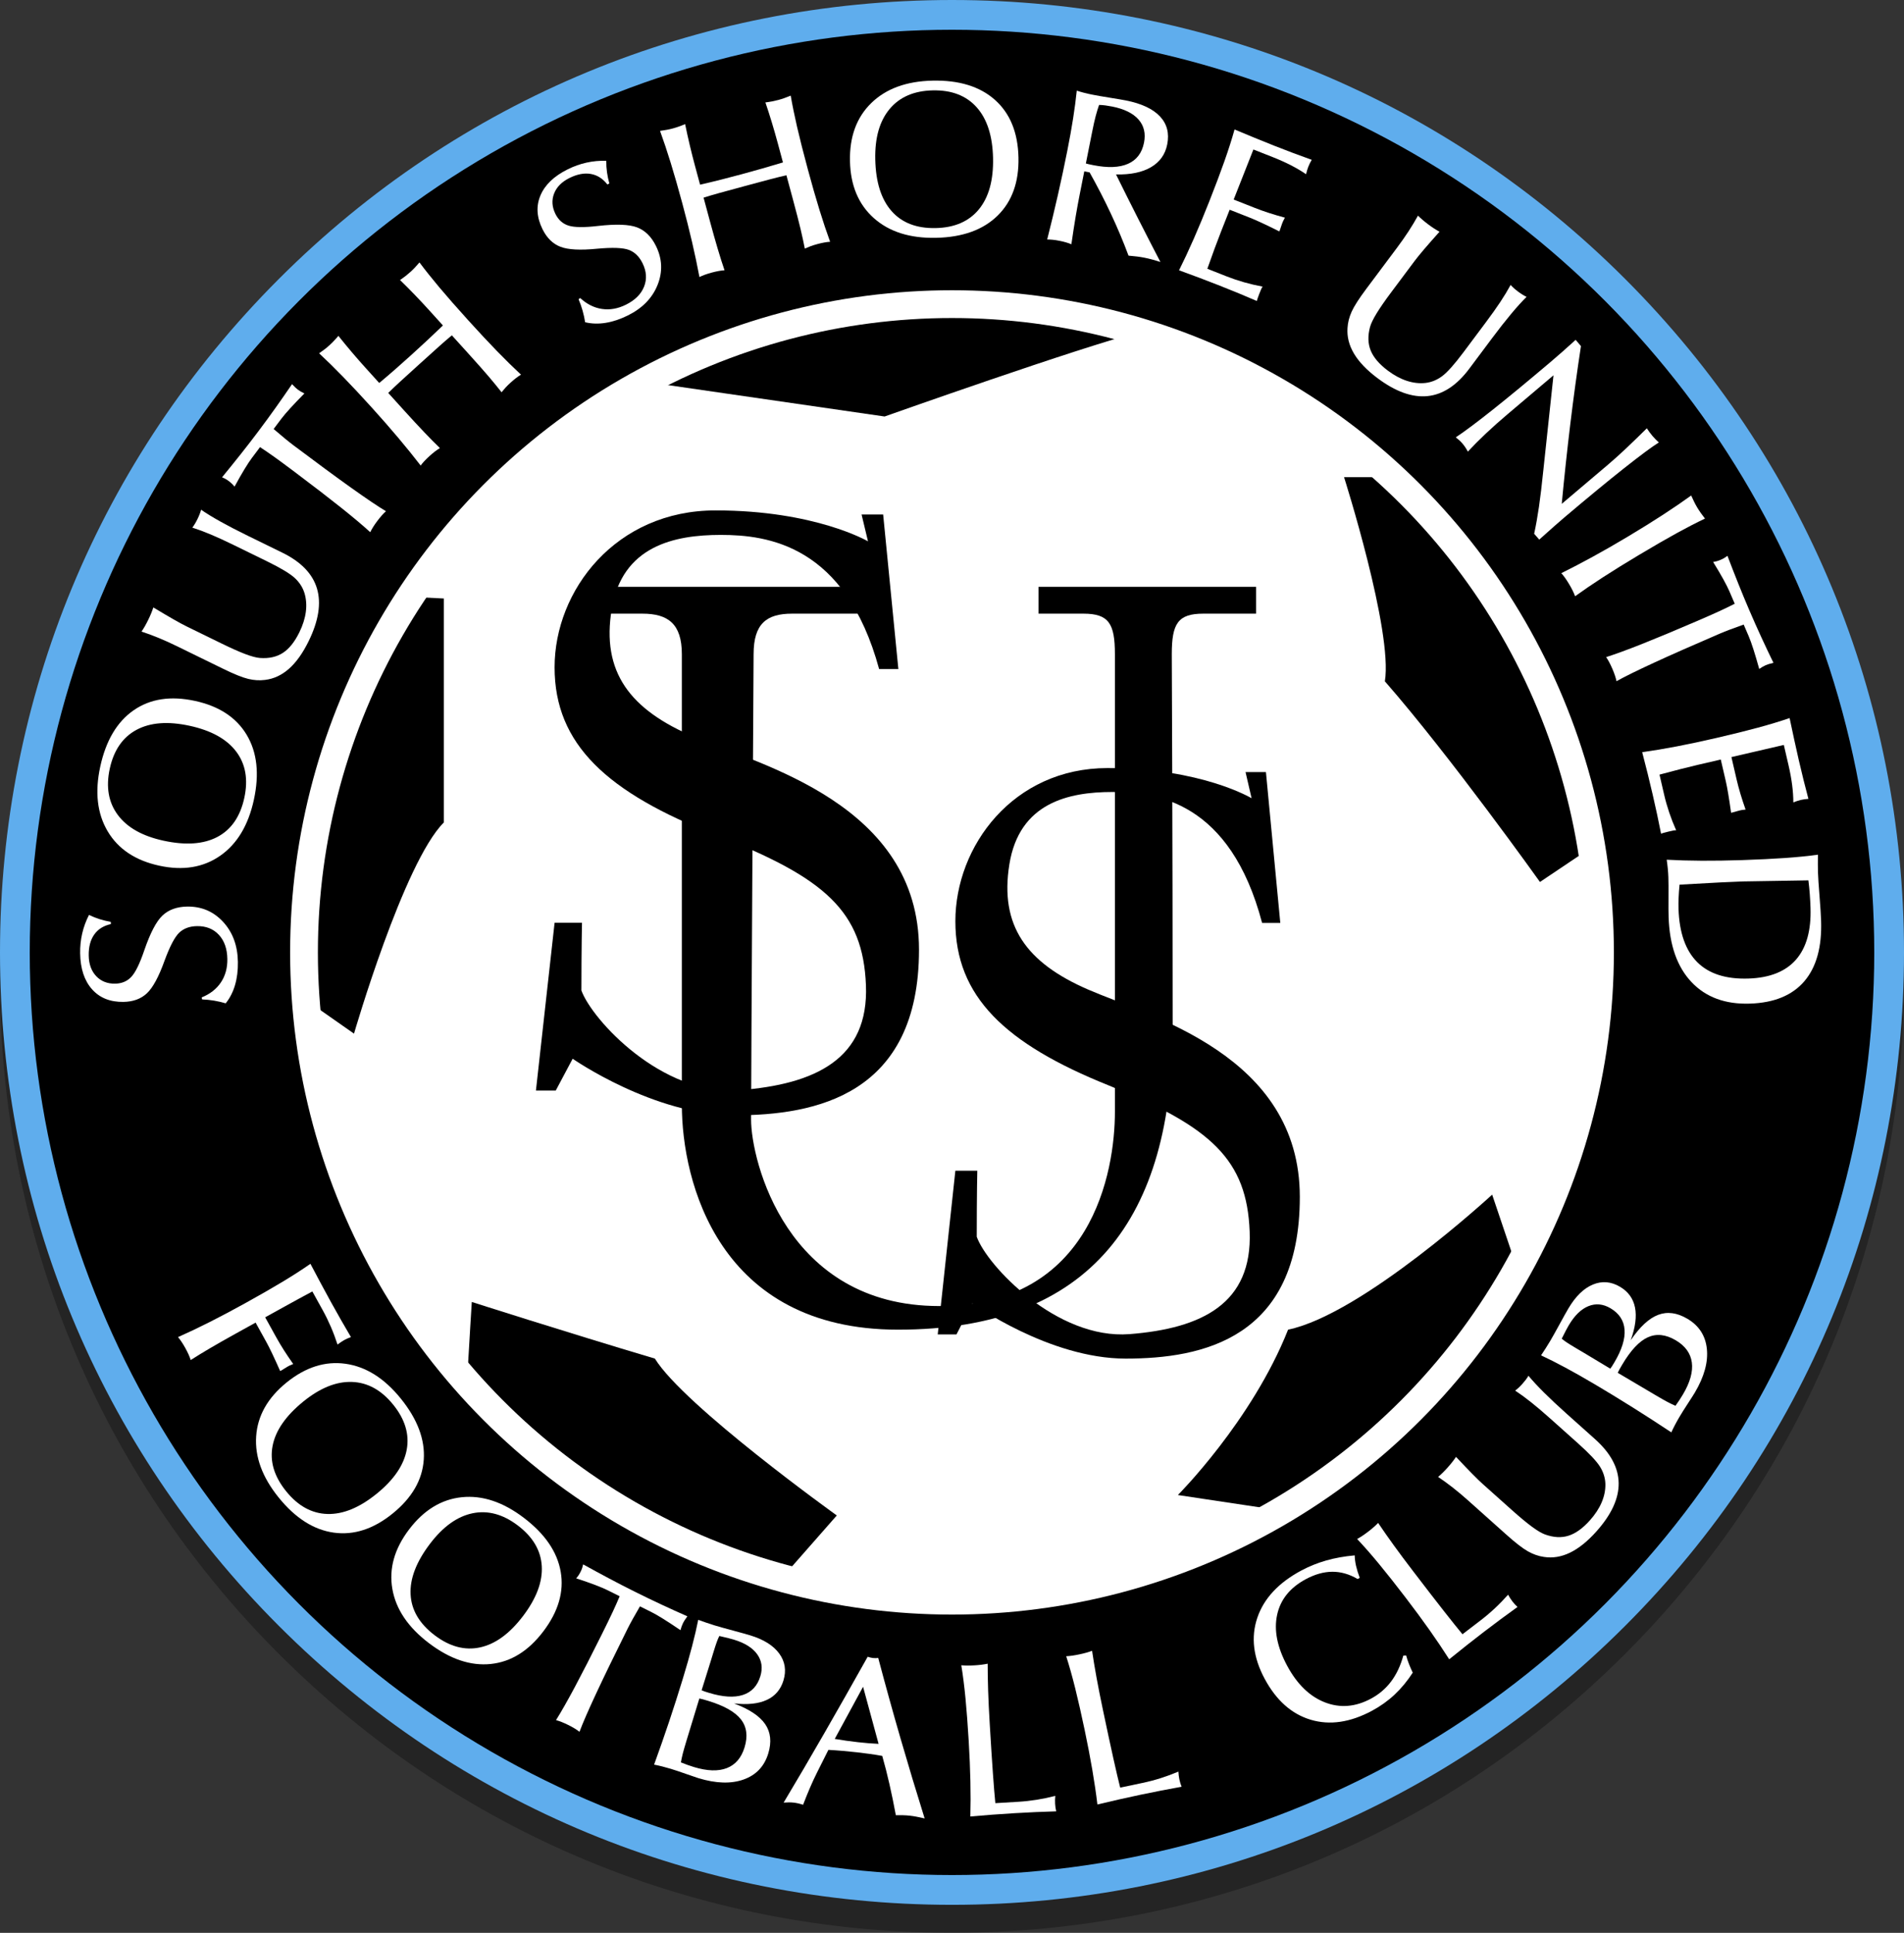 <?xml version="1.0" encoding="utf-8"?>
<!-- Generator: Adobe Illustrator 16.0.0, SVG Export Plug-In . SVG Version: 6.00 Build 0)  -->
<!DOCTYPE svg PUBLIC "-//W3C//DTD SVG 1.1//EN" "http://www.w3.org/Graphics/SVG/1.1/DTD/svg11.dtd">
<svg version="1.1" xmlns="http://www.w3.org/2000/svg" xmlns:xlink="http://www.w3.org/1999/xlink" x="0px" y="0px"
	 width="544.251px" height="552.256px" viewBox="0 0 544.251 552.256" enable-background="new 0 0 544.251 552.256"
	 xml:space="preserve">
<rect x="0" y="0" width="544.251" height="552.256" fill="#333333" stroke="none"/>
<g>
	<path opacity="0.3" d="M272.126,552.256c-72.688,0-141.024-28.307-192.422-79.705C28.306,421.153,0,352.815,0,280.126
		c0-72.688,28.306-141.024,79.704-192.422C131.102,36.306,199.438,8,272.126,8c72.687,0,141.024,28.306,192.421,79.704
		c51.398,51.397,79.704,119.734,79.704,192.422c0,72.689-28.306,141.027-79.703,192.425
		C413.15,523.95,344.813,552.256,272.126,552.256z"/>
	<path fill="#5FADED" d="M272.126,544.256c-72.688,0-141.024-28.307-192.422-79.705C28.306,413.153,0,344.815,0,272.126
		c0-72.688,28.306-141.024,79.704-192.422C131.102,28.306,199.438,0,272.126,0c72.687,0,141.024,28.306,192.421,79.704
		c51.398,51.397,79.704,119.734,79.704,192.422c0,72.689-28.306,141.027-79.703,192.425
		C413.15,515.95,344.813,544.256,272.126,544.256z"/>
</g>
<g id="_x3C_Layer_x3E__copy">
	<circle cx="272.126" cy="272.126" r="263.622"/>
	<path fill="#FFFFFF" d="M73.064,377.903l-5.874,3.25c-2.689,1.488-5.088,2.852-7.196,4.09s-3.935,2.357-5.479,3.355
		c-0.155-0.492-0.358-1.018-0.608-1.578c-0.251-0.559-0.56-1.17-0.927-1.834c-0.367-0.664-0.719-1.246-1.055-1.746
		c-0.336-0.502-0.682-0.967-1.037-1.396c2.84-1.258,5.858-2.693,9.056-4.307c3.197-1.611,6.61-3.422,10.238-5.43
		c4.061-2.246,7.585-4.268,10.574-6.066c2.988-1.799,5.647-3.51,7.978-5.137c1.014,1.92,2.011,3.795,2.989,5.625
		c0.978,1.832,1.951,3.623,2.92,5.375c0.979,1.77,1.942,3.482,2.888,5.141c0.946,1.656,1.875,3.254,2.788,4.797
		c-0.354,0.123-0.69,0.256-1.01,0.396s-0.641,0.301-0.963,0.479c-0.287,0.16-0.591,0.352-0.911,0.576
		c-0.32,0.227-0.641,0.451-0.96,0.676c-0.561-1.736-1.195-3.428-1.904-5.07c-0.709-1.643-1.486-3.229-2.333-4.76L89.283,369
		c-1.382,0.74-2.703,1.453-3.961,2.137c-1.26,0.686-2.53,1.383-3.811,2.092l-5.712,3.16l3.168,5.725
		c0.663,1.199,1.395,2.426,2.195,3.682c0.801,1.254,1.685,2.566,2.653,3.932c-0.409,0.154-0.739,0.295-0.987,0.42
		c-0.249,0.127-0.491,0.254-0.725,0.385c-0.361,0.199-0.932,0.551-1.713,1.057c-0.126,0.068-0.226,0.125-0.298,0.164
		c-0.858-1.934-1.614-3.588-2.267-4.959c-0.653-1.373-1.215-2.484-1.684-3.332L73.064,377.903z"/>
	<path fill="#FFFFFF" d="M79.681,427.909c-4.71-5.813-6.862-11.656-6.458-17.529c0.404-5.875,3.299-10.992,8.684-15.355
		c5.417-4.389,11.037-6.176,16.86-5.359c5.823,0.814,11.083,4.121,15.779,9.918c4.789,5.91,6.983,11.748,6.582,17.51
		c-0.401,5.764-3.366,10.885-8.895,15.363c-5.465,4.428-11.066,6.246-16.803,5.457C89.693,437.122,84.443,433.788,79.681,427.909z
		 M112.382,401.334c-3.37-4.16-7.29-6.32-11.76-6.48c-4.471-0.162-9.103,1.699-13.894,5.58c-5.033,4.078-7.97,8.314-8.813,12.713
		s0.454,8.719,3.89,12.961c3.396,4.191,7.328,6.35,11.794,6.473c4.467,0.125,9.152-1.801,14.057-5.773
		c4.919-3.986,7.787-8.18,8.601-12.582C117.07,409.823,115.778,405.526,112.382,401.334z"/>
	<path fill="#FFFFFF" d="M122.599,469.479c-5.958-4.523-9.441-9.686-10.448-15.486c-1.007-5.803,0.585-11.463,4.775-16.982
		c4.215-5.553,9.248-8.627,15.098-9.223c5.85-0.596,11.746,1.361,17.688,5.873c6.059,4.6,9.581,9.746,10.564,15.439
		c0.983,5.691-0.676,11.371-4.979,17.039c-4.253,5.604-9.259,8.703-15.019,9.303C134.518,476.042,128.625,474.053,122.599,469.479z
		 M148.028,435.877c-4.264-3.236-8.585-4.4-12.966-3.492c-4.38,0.908-8.435,3.82-12.164,8.73c-3.916,5.16-5.76,9.975-5.53,14.447
		c0.229,4.473,2.518,8.359,6.865,11.66c4.297,3.262,8.629,4.42,12.998,3.477c4.368-0.943,8.459-3.93,12.276-8.957
		c3.829-5.043,5.614-9.799,5.355-14.268C154.603,443.006,152.324,439.139,148.028,435.877z"/>
	<path fill="#FFFFFF" d="M177.127,456.088l-3.538-1.762c-0.811-0.404-1.958-0.889-3.442-1.455s-3.299-1.199-5.446-1.898
		c0.269-0.305,0.502-0.607,0.702-0.912c0.198-0.305,0.39-0.641,0.573-1.012c0.184-0.369,0.333-0.727,0.447-1.072
		c0.113-0.348,0.201-0.678,0.264-0.992c2.566,1.416,5.075,2.773,7.523,4.074c2.448,1.299,4.852,2.537,7.21,3.711
		c2.716,1.352,5.298,2.598,7.745,3.734c2.447,1.139,4.886,2.244,7.318,3.316c-0.379,0.525-0.65,0.914-0.811,1.168
		c-0.162,0.254-0.307,0.51-0.436,0.768c-0.138,0.277-0.267,0.582-0.385,0.916c-0.119,0.332-0.232,0.701-0.34,1.109
		c-1.899-1.293-3.542-2.369-4.925-3.23c-1.384-0.861-2.519-1.514-3.405-1.955l-3.254-1.619c-0.821,1.41-1.512,2.621-2.074,3.633
		c-0.563,1.01-1.045,1.922-1.45,2.734c-3.742,7.514-6.742,13.693-9,18.535c-2.258,4.844-3.844,8.49-4.757,10.938
		c-0.407-0.316-0.873-0.635-1.396-0.953c-0.524-0.318-1.125-0.646-1.805-0.986c-0.679-0.338-1.299-0.617-1.86-0.838
		c-0.561-0.223-1.109-0.408-1.646-0.561c1.504-2.408,3.299-5.563,5.385-9.467c2.085-3.904,4.64-8.895,7.664-14.969
		c1.333-2.676,2.367-4.801,3.101-6.371C175.825,459.104,176.504,457.575,177.127,456.088z"/>
	<path fill="#FFFFFF" d="M186.971,504.198c1.509-4.154,2.944-8.266,4.307-12.336c1.361-4.07,2.656-8.117,3.883-12.143
		c1.053-3.451,1.94-6.561,2.663-9.328c0.722-2.766,1.309-5.287,1.761-7.564c0.774,0.279,1.544,0.553,2.312,0.818
		s1.533,0.516,2.3,0.75c1.209,0.367,2.965,0.859,5.267,1.477c2.301,0.615,3.967,1.08,4.995,1.393c3.85,1.174,6.61,2.904,8.281,5.193
		c1.67,2.289,2.073,4.854,1.207,7.693c-0.794,2.605-2.378,4.457-4.75,5.555c-2.373,1.1-5.499,1.434-9.378,1.006
		c4.35,1.629,7.318,3.602,8.903,5.916c1.585,2.316,1.878,5.113,0.88,8.387c-1.125,3.689-3.478,6.17-7.059,7.438
		c-3.582,1.27-7.893,1.137-12.932-0.4c-0.585-0.178-1.742-0.574-3.471-1.188c-1.73-0.613-3.189-1.102-4.379-1.465
		c-0.827-0.252-1.639-0.477-2.437-0.678C188.525,504.522,187.741,504.346,186.971,504.198z M199.903,485.305l-3.618,11.867
		c-0.518,1.697-0.889,2.986-1.112,3.865c-0.225,0.881-0.404,1.721-0.538,2.521c0.607,0.25,1.228,0.488,1.864,0.713
		c0.636,0.227,1.246,0.43,1.831,0.607c3.83,1.168,6.977,1.27,9.44,0.307s4.153-2.943,5.067-5.941
		c0.968-3.178,0.621-5.832-1.041-7.967c-1.663-2.135-4.772-3.898-9.327-5.287c-0.686-0.209-1.201-0.359-1.547-0.455
		C200.577,485.442,200.237,485.364,199.903,485.305z M200.555,482.95c0.25,0.119,0.519,0.229,0.809,0.328
		c0.289,0.098,0.716,0.234,1.281,0.406c3.971,1.211,7.203,1.414,9.695,0.609c2.492-0.803,4.159-2.586,5.001-5.348
		c0.716-2.348,0.417-4.438-0.896-6.273c-1.313-1.834-3.522-3.225-6.626-4.17c-0.363-0.111-0.902-0.26-1.616-0.445
		c-0.715-0.186-1.578-0.389-2.589-0.611c-0.219,0.43-0.448,0.963-0.687,1.602s-0.581,1.689-1.026,3.148l-0.74,2.426L200.555,482.95z
		"/>
	<path fill="#FFFFFF" d="M223.999,515.047c3.81-6.359,7.686-12.965,11.626-19.818c3.939-6.852,8.071-14.135,12.395-21.848
		c0.286,0.094,0.558,0.172,0.817,0.232c0.258,0.059,0.492,0.102,0.702,0.125c0.251,0.027,0.504,0.041,0.759,0.039
		c0.255-0.004,0.5-0.021,0.738-0.059c2.04,7.707,4.167,15.381,6.384,23.025c2.216,7.643,4.51,15.252,6.883,22.83
		c-0.807-0.184-1.552-0.342-2.237-0.477s-1.341-0.236-1.97-0.307c-0.628-0.072-1.275-0.115-1.941-0.133
		c-0.666-0.016-1.36-0.02-2.083-0.008c-0.583-3.123-1.193-6.088-1.832-8.895c-0.639-2.805-1.324-5.486-2.055-8.043
		c-1.164-0.213-2.351-0.404-3.562-0.572c-1.211-0.166-2.435-0.32-3.67-0.459c-1.277-0.143-2.593-0.275-3.947-0.396
		c-1.354-0.121-2.759-0.221-4.213-0.301l-3.238,6.453c-0.71,1.414-1.396,2.895-2.057,4.439c-0.662,1.545-1.308,3.143-1.938,4.795
		c-0.47-0.156-0.933-0.287-1.388-0.391c-0.455-0.102-0.902-0.178-1.342-0.229c-0.419-0.047-0.856-0.068-1.312-0.068
		C225.061,514.985,224.555,515.006,223.999,515.047z M238.607,496.856c1.145,0.191,2.266,0.363,3.361,0.518
		c1.096,0.154,2.178,0.293,3.246,0.412c1.026,0.115,2.039,0.213,3.037,0.295c0.998,0.08,1.961,0.143,2.89,0.184l-4.434-16.313
		L238.607,496.856z"/>
	<path fill="#FFFFFF" d="M277.368,519.014c0.088-3.105,0.095-6.447,0.018-10.027c-0.077-3.58-0.239-7.439-0.487-11.578
		c-0.277-4.633-0.583-8.686-0.917-12.156c-0.334-3.473-0.734-6.621-1.198-9.443c0.552,0.049,1.139,0.076,1.763,0.08
		c0.623,0.004,1.292-0.016,2.007-0.059c0.736-0.043,1.413-0.105,2.031-0.184s1.198-0.174,1.74-0.289
		c0.002,2.5,0.047,5.1,0.135,7.803c0.087,2.701,0.236,5.822,0.449,9.363c0.352,5.889,0.656,10.633,0.914,14.232
		c0.258,3.602,0.489,6.418,0.695,8.451l6.531-0.391c1.768-0.105,3.534-0.299,5.302-0.58c1.767-0.281,3.534-0.65,5.302-1.107
		c-0.041,0.375-0.066,0.754-0.074,1.135c-0.01,0.385-0.003,0.76,0.02,1.131c0.023,0.391,0.061,0.762,0.113,1.109
		s0.121,0.695,0.205,1.041c-1.918,0.053-3.877,0.123-5.877,0.213c-2.001,0.088-4.031,0.193-6.094,0.316
		c-2.04,0.123-4.111,0.262-6.213,0.418C281.632,518.651,279.51,518.823,277.368,519.014z"/>
	<path fill="#FFFFFF" d="M313.689,515.588c-0.369-3.084-0.855-6.391-1.459-9.92s-1.332-7.324-2.186-11.381
		c-0.957-4.541-1.855-8.504-2.697-11.889s-1.701-6.439-2.576-9.164c0.553-0.031,1.139-0.092,1.756-0.18
		c0.616-0.088,1.275-0.205,1.977-0.354c0.722-0.15,1.383-0.311,1.982-0.48c0.6-0.168,1.159-0.35,1.678-0.543
		c0.371,2.473,0.798,5.039,1.282,7.697c0.484,2.66,1.093,5.725,1.823,9.197c1.215,5.771,2.215,10.42,3,13.943
		s1.43,6.275,1.933,8.256l6.403-1.348c1.732-0.365,3.451-0.816,5.158-1.355c1.705-0.539,3.399-1.164,5.08-1.877
		c0.015,0.377,0.046,0.756,0.094,1.135c0.047,0.381,0.109,0.752,0.186,1.115c0.081,0.383,0.173,0.744,0.276,1.08
		c0.103,0.338,0.222,0.67,0.356,1c-1.891,0.334-3.817,0.693-5.783,1.076c-1.965,0.381-3.959,0.785-5.979,1.211
		c-2.001,0.422-4.029,0.863-6.085,1.328S315.78,515.086,313.689,515.588z"/>
	<path fill="#FFFFFF" d="M388.679,450.834l-0.613,0.33c-2.375-1.395-4.784-2.084-7.229-2.072c-2.445,0.014-4.976,0.723-7.594,2.127
		c-4.513,2.422-7.24,5.818-8.184,10.188c-0.944,4.369,0.009,9.207,2.856,14.514c2.839,5.287,6.43,8.779,10.771,10.475
		s8.742,1.348,13.198-1.045c2.302-1.234,4.219-2.867,5.75-4.895c1.53-2.027,2.698-4.496,3.503-7.41l0.801-0.043
		c0.224,0.816,0.493,1.631,0.811,2.443c0.316,0.814,0.676,1.639,1.078,2.477c-1.557,2.404-3.29,4.5-5.201,6.285
		c-1.911,1.787-4.056,3.318-6.432,4.594c-6.239,3.35-12.088,4.205-17.546,2.57s-9.84-5.533-13.146-11.693
		c-3.268-6.088-3.973-11.891-2.113-17.406c1.858-5.516,6.037-10.018,12.536-13.506c2.266-1.215,4.653-2.182,7.163-2.896
		s5.227-1.201,8.15-1.459c0.02,0.973,0.15,1.984,0.392,3.037C387.874,448.5,388.223,449.629,388.679,450.834z"/>
	<path fill="#FFFFFF" d="M414.245,474.1c-1.663-2.623-3.528-5.396-5.595-8.322c-2.065-2.924-4.359-6.033-6.879-9.324
		c-2.821-3.686-5.341-6.873-7.561-9.564c-2.219-2.691-4.312-5.076-6.275-7.158c0.485-0.268,0.987-0.574,1.506-0.918
		c0.519-0.346,1.063-0.736,1.632-1.172c0.585-0.447,1.112-0.877,1.581-1.289c0.469-0.41,0.896-0.814,1.28-1.213
		c1.399,2.072,2.892,4.203,4.476,6.393c1.584,2.191,3.454,4.693,5.61,7.51c3.586,4.686,6.492,8.447,8.72,11.287
		c2.228,2.842,3.995,5.047,5.304,6.617l5.195-3.979c1.406-1.076,2.763-2.225,4.069-3.445c1.308-1.223,2.566-2.518,3.775-3.885
		c0.176,0.334,0.367,0.662,0.573,0.984c0.207,0.322,0.424,0.631,0.649,0.924c0.238,0.313,0.477,0.598,0.714,0.857
		c0.239,0.258,0.489,0.508,0.753,0.748c-1.561,1.117-3.146,2.271-4.754,3.463c-1.608,1.193-3.232,2.416-4.872,3.672
		c-1.623,1.242-3.263,2.518-4.917,3.822S415.914,472.745,414.245,474.1z"/>
	<path fill="#FFFFFF" d="M411.079,421.991c0.44-0.369,0.891-0.779,1.35-1.232c0.459-0.451,0.927-0.943,1.404-1.479
		c0.478-0.533,0.912-1.051,1.302-1.551c0.391-0.498,0.745-0.986,1.063-1.467c1.814,1.934,3.344,3.533,4.59,4.801
		c1.245,1.268,2.291,2.281,3.137,3.035l8.306,7.422c2.246,2.006,4.132,3.572,5.658,4.695c1.526,1.125,2.771,1.861,3.73,2.209
		c2.445,0.887,4.687,1.01,6.723,0.369c2.037-0.639,4.08-2.104,6.131-4.398c1.487-1.666,2.605-3.373,3.353-5.123
		c0.747-1.748,1.103-3.5,1.066-5.256c-0.048-1.711-0.554-3.35-1.518-4.918c-0.965-1.568-3.062-3.795-6.291-6.682l-1.038-0.928
		l-6.898-6.162c-2.061-1.842-3.884-3.393-5.468-4.652c-1.585-1.262-3.107-2.375-4.568-3.34c0.357-0.275,0.705-0.572,1.045-0.891
		c0.339-0.316,0.685-0.674,1.036-1.066c0.364-0.408,0.69-0.803,0.975-1.184c0.285-0.381,0.53-0.748,0.736-1.104
		c1.171,1.414,2.66,3.021,4.469,4.82c1.808,1.801,3.966,3.818,6.473,6.059l8.074,7.215c4.445,3.973,6.701,8.156,6.769,12.555
		s-2.048,9.002-6.345,13.811c-2.541,2.844-5.057,4.871-7.548,6.078c-2.49,1.209-4.983,1.617-7.48,1.223
		c-1.545-0.221-3.063-0.752-4.555-1.59s-3.514-2.398-6.066-4.68l-1.615-1.441l-9.413-8.41c-1.491-1.334-2.949-2.559-4.372-3.674
		C413.868,423.938,412.463,422.918,411.079,421.991z"/>
	<path fill="#FFFFFF" d="M477.742,409.266c-3.682-2.443-7.34-4.809-10.975-7.09c-3.635-2.283-7.263-4.494-10.886-6.635
		c-3.106-1.836-5.92-3.432-8.438-4.785c-2.518-1.354-4.83-2.518-6.938-3.494c0.454-0.686,0.9-1.371,1.34-2.053
		c0.439-0.684,0.862-1.369,1.271-2.059c0.643-1.09,1.535-2.68,2.676-4.771s1.983-3.602,2.53-4.525
		c2.048-3.467,4.381-5.74,6.998-6.826c2.617-1.084,5.205-0.871,7.762,0.641c2.344,1.385,3.771,3.359,4.279,5.924
		c0.509,2.566,0.098,5.684-1.232,9.352c2.607-3.844,5.224-6.264,7.848-7.26c2.625-0.994,5.411-0.621,8.358,1.121
		c3.32,1.963,5.175,4.834,5.565,8.613c0.39,3.779-0.756,7.938-3.437,12.473c-0.311,0.527-0.968,1.559-1.972,3.094
		c-1.004,1.537-1.822,2.84-2.454,3.91c-0.44,0.744-0.851,1.48-1.233,2.209S478.067,408.553,477.742,409.266z M460.291,391.061
		c0.175-0.215,0.345-0.451,0.509-0.711c0.164-0.256,0.396-0.639,0.697-1.148c2.111-3.574,3.071-6.666,2.877-9.277
		c-0.193-2.611-1.533-4.652-4.02-6.121c-2.113-1.248-4.216-1.449-6.308-0.605s-3.964,2.664-5.615,5.457
		c-0.192,0.326-0.464,0.814-0.813,1.465c-0.349,0.652-0.75,1.443-1.204,2.373c0.366,0.314,0.831,0.662,1.396,1.045
		s1.504,0.963,2.817,1.738l2.185,1.291L460.291,391.061z M462.427,392.249l10.681,6.313c1.527,0.902,2.691,1.566,3.494,1.992
		c0.804,0.426,1.577,0.797,2.323,1.115c0.386-0.531,0.764-1.078,1.134-1.645c0.369-0.564,0.709-1.109,1.021-1.635
		c2.037-3.447,2.878-6.482,2.522-9.104c-0.356-2.621-1.883-4.729-4.582-6.324c-2.859-1.689-5.521-1.979-7.988-0.865
		c-2.466,1.113-4.911,3.721-7.334,7.82c-0.364,0.617-0.633,1.082-0.807,1.395C462.717,391.625,462.563,391.938,462.427,392.249z"/>
	<path fill="#FFFFFF" d="M57.778,285.555l-0.133-0.567c2.397-0.966,4.231-2.397,5.5-4.294c1.269-1.896,1.882-4.129,1.84-6.701
		c-0.047-2.908-0.858-5.207-2.432-6.9c-1.575-1.692-3.661-2.517-6.26-2.475c-2.104,0.034-3.795,0.662-5.075,1.884
		s-2.68,3.9-4.202,8.035c-1.638,4.559-3.306,7.641-5.002,9.25s-3.937,2.435-6.721,2.48c-3.794,0.062-6.79-1.139-8.985-3.601
		c-2.195-2.462-3.329-5.884-3.4-10.267c-0.063-3.898,0.775-7.547,2.515-10.948l0.03-0.032c0.998,0.489,2.01,0.895,3.037,1.215
		c1.026,0.321,2.088,0.578,3.184,0.77l0.01,0.632c-2.076,0.456-3.659,1.45-4.748,2.985c-1.089,1.535-1.614,3.536-1.574,6.001
		s0.752,4.43,2.138,5.893s3.191,2.177,5.418,2.141c1.898-0.031,3.439-0.683,4.625-1.956c1.186-1.273,2.419-3.796,3.698-7.568
		c1.694-4.938,3.42-8.244,5.177-9.917c1.758-1.672,4.111-2.533,7.06-2.581c4.104-0.066,7.531,1.385,10.282,4.354
		c2.75,2.97,4.163,6.783,4.239,11.439c0.039,2.423-0.234,4.636-0.821,6.637c-0.586,2.001-1.476,3.739-2.669,5.212
		c-1.077-0.319-2.18-0.576-3.308-0.769C60.076,285.718,58.934,285.599,57.778,285.555z"/>
	<path fill="#FFFFFF" d="M72.568,228.511c-1.589,7.311-4.801,12.646-9.636,16.005c-4.835,3.36-10.639,4.303-17.411,2.832
		c-6.813-1.48-11.722-4.747-14.73-9.8c-3.007-5.053-3.719-11.224-2.135-18.514c1.616-7.434,4.797-12.797,9.543-16.09
		c4.747-3.292,10.597-4.183,17.551-2.672c6.873,1.494,11.795,4.726,14.768,9.695S74.174,221.118,72.568,228.511z M31.377,219.625
		c-1.137,5.231-0.37,9.641,2.302,13.229c2.671,3.589,7.02,6.038,13.046,7.348c6.329,1.375,11.473,1.016,15.431-1.079
		c3.959-2.094,6.518-5.808,7.677-11.142c1.146-5.271,0.369-9.689-2.329-13.251c-2.698-3.562-7.131-6.014-13.298-7.354
		c-6.188-1.345-11.253-0.958-15.196,1.162C35.067,210.658,32.523,214.354,31.377,219.625z"/>
	<path fill="#FFFFFF" d="M40.456,180.459c0.324-0.475,0.646-0.992,0.965-1.551c0.319-0.559,0.636-1.161,0.951-1.805
		c0.314-0.644,0.593-1.258,0.833-1.845c0.241-0.586,0.449-1.153,0.625-1.7c2.27,1.368,4.176,2.494,5.719,3.376
		c1.543,0.884,2.824,1.574,3.843,2.072l10.006,4.892c2.706,1.323,4.945,2.318,6.719,2.986c1.774,0.668,3.171,1.04,4.189,1.116
		c2.594,0.189,4.785-0.3,6.572-1.467c1.788-1.167,3.356-3.132,4.708-5.896c0.981-2.007,1.594-3.953,1.839-5.839
		c0.245-1.886,0.112-3.669-0.398-5.349c-0.51-1.633-1.441-3.074-2.794-4.322c-1.353-1.248-3.975-2.823-7.866-4.725l-1.25-0.612
		l-8.311-4.063c-2.483-1.214-4.658-2.212-6.524-2.996c-1.867-0.784-3.634-1.442-5.302-1.976c0.269-0.361,0.523-0.741,0.764-1.14
		c0.241-0.398,0.477-0.834,0.708-1.308c0.24-0.492,0.447-0.96,0.618-1.405c0.171-0.444,0.308-0.864,0.409-1.26
		c1.511,1.043,3.38,2.186,5.608,3.428c2.229,1.242,4.853,2.601,7.873,4.078l9.728,4.756c5.355,2.618,8.661,6.035,9.918,10.25
		c1.257,4.216,0.469,9.22-2.364,15.013c-1.675,3.427-3.548,6.059-5.617,7.897c-2.07,1.838-4.36,2.906-6.87,3.204
		c-1.547,0.206-3.152,0.107-4.814-0.295c-1.663-0.402-4.032-1.355-7.108-2.859l-1.946-0.951l-11.34-5.544
		c-1.797-0.878-3.532-1.662-5.205-2.351C43.668,181.579,42.041,180.976,40.456,180.459z"/>
	<path fill="#FFFFFF" d="M74.326,127.757l-2.374,3.159c-0.544,0.725-1.229,1.765-2.055,3.122s-1.777,3.027-2.855,5.011
		c-0.25-0.319-0.507-0.604-0.77-0.855c-0.263-0.25-0.56-0.5-0.89-0.748c-0.33-0.248-0.655-0.458-0.975-0.634
		c-0.32-0.174-0.63-0.321-0.928-0.44c1.858-2.267,3.649-4.487,5.372-6.659c1.723-2.172,3.375-4.311,4.957-6.417
		c1.823-2.426,3.516-4.739,5.079-6.939c1.563-2.2,3.092-4.398,4.588-6.596c0.448,0.469,0.782,0.805,1.002,1.01
		c0.22,0.205,0.446,0.395,0.676,0.568c0.248,0.186,0.524,0.368,0.83,0.544c0.306,0.177,0.649,0.356,1.029,0.536
		c-1.615,1.634-2.971,3.053-4.069,4.257c-1.099,1.205-1.945,2.203-2.54,2.994l-2.184,2.906c1.24,1.063,2.305,1.963,3.197,2.699
		c0.892,0.736,1.701,1.376,2.426,1.921c6.711,5.043,12.243,9.114,16.596,12.213c4.354,3.1,7.651,5.32,9.893,6.662
		c-0.386,0.343-0.783,0.743-1.192,1.2c-0.408,0.458-0.84,0.99-1.296,1.596s-0.843,1.166-1.163,1.677
		c-0.319,0.511-0.603,1.017-0.849,1.517c-2.095-1.916-4.873-4.254-8.333-7.013s-7.904-6.176-13.329-10.252
		c-2.391-1.796-4.292-3.198-5.702-4.205C77.055,129.584,75.675,128.639,74.326,127.757z"/>
	<path fill="#FFFFFF" d="M110.977,112.273l4.63,5.115c2.063,2.278,3.937,4.302,5.624,6.072c1.687,1.77,3.193,3.293,4.519,4.569
		c-0.444,0.263-0.91,0.581-1.398,0.952c-0.488,0.373-1.013,0.813-1.575,1.322c-0.563,0.509-1.049,0.984-1.46,1.425
		c-0.41,0.441-0.769,0.87-1.074,1.286c-1.972-2.555-4.115-5.206-6.43-7.951s-4.814-5.602-7.5-8.568
		c-3.031-3.349-5.774-6.284-8.228-8.807c-2.453-2.522-4.743-4.769-6.868-6.74c0.524-0.363,1.03-0.73,1.518-1.103
		c0.488-0.372,0.958-0.763,1.411-1.173c0.422-0.382,0.852-0.802,1.289-1.261c0.438-0.459,0.867-0.941,1.29-1.449
		c1.287,1.61,2.59,3.191,3.91,4.744c1.32,1.553,2.649,3.068,3.989,4.548l3.779,4.175c1.602-1.339,3.171-2.683,4.708-4.032
		c1.536-1.349,3.054-2.702,4.554-4.06c1.515-1.372,3.017-2.751,4.504-4.139c1.487-1.388,2.967-2.79,4.441-4.208l-3.799-4.197
		c-1.398-1.544-2.809-3.056-4.233-4.536c-1.424-1.479-2.833-2.895-4.229-4.247c0.632-0.433,1.18-0.832,1.645-1.197
		c0.465-0.365,0.909-0.739,1.331-1.121c0.438-0.396,0.867-0.816,1.289-1.261c0.422-0.444,0.852-0.927,1.29-1.449
		c1.611,2.156,3.493,4.519,5.647,7.086s4.932,5.731,8.334,9.491c3.001,3.316,5.724,6.23,8.169,8.743
		c2.445,2.513,4.736,4.762,6.874,6.747c-0.444,0.263-0.91,0.581-1.398,0.952c-0.488,0.372-1.013,0.813-1.575,1.321
		c-0.563,0.509-1.047,0.987-1.454,1.432c-0.407,0.446-0.783,0.886-1.127,1.322c-1.113-1.418-2.336-2.911-3.669-4.478
		c-1.333-1.567-3.304-3.792-5.911-6.672l-4.63-5.115c-1.104,0.916-2.28,1.933-3.53,3.049c-1.249,1.117-3.124,2.807-5.623,5.069
		c-2.484,2.249-4.352,3.946-5.603,5.092C113.157,110.168,112.013,111.251,110.977,112.273z"/>
	<path fill="#FFFFFF" d="M165.383,85.513l0.455-0.364c1.902,1.751,3.982,2.792,6.24,3.124c2.257,0.332,4.538-0.073,6.842-1.215
		c2.605-1.292,4.334-3.011,5.187-5.16c0.852-2.148,0.702-4.387-0.453-6.716c-0.934-1.885-2.228-3.143-3.881-3.774
		s-4.673-0.746-9.061-0.344c-4.82,0.478-8.32,0.296-10.501-0.545c-2.181-0.841-3.889-2.51-5.125-5.004
		c-1.685-3.4-1.887-6.621-0.606-9.661c1.281-3.04,3.884-5.533,7.812-7.479c3.493-1.731,7.149-2.541,10.967-2.431l0.042,0.014
		c-0.014,1.112,0.055,2.2,0.206,3.264c0.151,1.065,0.375,2.134,0.672,3.207l-0.567,0.281c-1.303-1.679-2.881-2.681-4.735-3.005
		c-1.854-0.325-3.886,0.061-6.095,1.155c-2.209,1.095-3.678,2.582-4.404,4.461c-0.727,1.879-0.596,3.817,0.393,5.813
		c0.843,1.701,2.093,2.813,3.753,3.337c1.659,0.524,4.467,0.555,8.423,0.09c5.187-0.59,8.914-0.452,11.178,0.417
		c2.265,0.869,4.052,2.625,5.362,5.268c1.823,3.678,1.983,7.396,0.483,11.155c-1.501,3.76-4.337,6.673-8.511,8.74
		c-2.171,1.076-4.287,1.779-6.346,2.109s-4.01,0.272-5.854-0.172c-0.174-1.11-0.417-2.216-0.727-3.317
		C166.223,87.658,165.84,86.577,165.383,85.513z"/>
	<path fill="#FFFFFF" d="M201.114,56.473l1.797,6.661c0.801,2.967,1.549,5.622,2.247,7.965s1.347,4.385,1.947,6.124
		c-0.515,0.032-1.075,0.103-1.678,0.212c-0.604,0.11-1.271,0.263-2.004,0.46c-0.732,0.198-1.382,0.4-1.949,0.606
		c-0.566,0.206-1.08,0.425-1.542,0.656c-0.594-3.172-1.297-6.508-2.11-10.005c-0.813-3.498-1.74-7.178-2.783-11.042
		c-1.176-4.361-2.284-8.222-3.322-11.585c-1.038-3.362-2.055-6.404-3.051-9.126c0.632-0.085,1.249-0.182,1.853-0.292
		c0.604-0.109,1.2-0.244,1.79-0.403c0.549-0.148,1.124-0.327,1.722-0.537s1.201-0.444,1.807-0.704
		c0.414,2.02,0.855,4.021,1.325,6.003c0.469,1.983,0.964,3.938,1.484,5.864l1.466,5.437c2.036-0.463,4.044-0.947,6.026-1.449
		c1.981-0.502,3.949-1.018,5.902-1.544c1.973-0.532,3.938-1.078,5.894-1.638c1.955-0.559,3.912-1.135,5.869-1.728l-1.475-5.466
		c-0.542-2.011-1.112-3.999-1.707-5.964c-0.596-1.965-1.207-3.867-1.834-5.706c0.759-0.098,1.429-0.204,2.009-0.318
		c0.581-0.113,1.146-0.245,1.695-0.393c0.569-0.154,1.143-0.333,1.722-0.537c0.578-0.204,1.18-0.438,1.807-0.704
		c0.454,2.653,1.056,5.613,1.806,8.879c0.75,3.267,1.786,7.348,3.106,12.243c1.165,4.318,2.265,8.152,3.299,11.502
		c1.035,3.35,2.053,6.395,3.054,9.135c-0.515,0.033-1.075,0.104-1.678,0.212c-0.604,0.11-1.271,0.263-2.004,0.46
		c-0.732,0.198-1.381,0.403-1.946,0.614c-0.565,0.212-1.1,0.434-1.605,0.665c-0.346-1.769-0.756-3.655-1.231-5.657
		s-1.218-4.879-2.23-8.63l-1.797-6.661c-1.4,0.313-2.91,0.684-4.53,1.11s-4.059,1.079-7.313,1.957
		c-3.235,0.873-5.67,1.535-7.306,1.987C204.013,55.589,202.501,56.034,201.114,56.473z"/>
	<path fill="#FFFFFF" d="M267.6,67.951c-7.48,0.165-13.418-1.711-17.814-5.627c-4.397-3.916-6.671-9.338-6.823-16.267
		c-0.153-6.969,1.875-12.507,6.085-16.612c4.21-4.105,10.044-6.24,17.502-6.404c7.605-0.167,13.564,1.672,17.875,5.518
		c4.311,3.846,6.544,9.326,6.7,16.439c0.155,7.032-1.837,12.574-5.974,16.625C281.013,65.675,275.164,67.785,267.6,67.951z
		 M266.611,25.824c-5.352,0.118-9.46,1.895-12.325,5.331c-2.865,3.436-4.23,8.237-4.095,14.402
		c0.143,6.475,1.694,11.393,4.656,14.751c2.961,3.36,7.171,4.979,12.628,4.86c5.393-0.119,9.507-1.906,12.34-5.362
		c2.833-3.456,4.18-8.339,4.042-14.649c-0.139-6.33-1.699-11.165-4.682-14.503C276.193,27.316,272.004,25.706,266.611,25.824z"/>
	<path fill="#FFFFFF" d="M308.597,55.721c-0.361,1.82-0.73,3.834-1.105,6.042c-0.374,2.208-0.789,4.885-1.243,8.033
		c-0.456-0.196-0.962-0.375-1.521-0.539s-1.189-0.315-1.891-0.455c-0.725-0.144-1.365-0.242-1.924-0.295
		c-0.56-0.053-1.086-0.082-1.578-0.086c1.08-4.247,2.099-8.474,3.055-12.682c0.955-4.208,1.854-8.428,2.695-12.659
		c0.668-3.36,1.221-6.438,1.659-9.234s0.787-5.441,1.047-7.936c0.687,0.221,1.393,0.424,2.118,0.61
		c0.727,0.187,1.481,0.358,2.268,0.514c1.281,0.255,3,0.555,5.154,0.899c2.156,0.345,3.656,0.601,4.504,0.77
		c4.465,0.888,7.709,2.406,9.73,4.554c2.022,2.148,2.716,4.82,2.08,8.016c-0.567,2.852-2.109,5.017-4.627,6.492
		c-2.518,1.477-5.852,2.169-10.002,2.08c2.065,4.196,4.156,8.377,6.271,12.541c2.115,4.165,4.253,8.322,6.414,12.475
		c-0.807-0.266-1.593-0.501-2.357-0.706c-0.766-0.205-1.5-0.377-2.201-0.517c-0.683-0.136-1.391-0.25-2.124-0.343
		s-1.544-0.176-2.433-0.248c-1.5-4.021-3.177-8.008-5.033-11.963c-1.855-3.955-3.887-7.897-6.092-11.827l-1.52-0.302L308.597,55.721
		z M310.39,46.709c0.244,0.07,0.52,0.14,0.828,0.212c0.308,0.072,0.74,0.163,1.299,0.274c4.154,0.826,7.463,0.696,9.924-0.392
		c2.462-1.088,3.984-3.098,4.568-6.031c0.523-2.629,0-4.837-1.567-6.621c-1.568-1.784-4.079-3.02-7.53-3.706
		c-0.662-0.132-1.306-0.239-1.934-0.322c-0.629-0.083-1.231-0.129-1.811-0.139c-0.35,1.003-0.674,2.063-0.971,3.182
		c-0.298,1.119-0.64,2.648-1.025,4.59L310.39,46.709z"/>
	<path fill="#FFFFFF" d="M337.025,77.231c1.389-2.778,2.804-5.806,4.244-9.085c1.439-3.278,2.921-6.846,4.441-10.703
		c1.703-4.317,3.135-8.12,4.295-11.409c1.162-3.289,2.123-6.302,2.885-9.039c1.963,0.818,3.887,1.616,5.775,2.394
		c1.888,0.778,3.752,1.529,5.593,2.255c1.879,0.741,3.711,1.447,5.493,2.117c1.783,0.67,3.52,1.304,5.206,1.903
		c-0.195,0.322-0.372,0.641-0.53,0.955c-0.158,0.315-0.305,0.645-0.441,0.99c-0.121,0.307-0.236,0.644-0.347,1.01
		c-0.11,0.367-0.212,0.753-0.305,1.16c-1.3-0.889-2.735-1.738-4.305-2.545c-1.569-0.807-3.304-1.585-5.201-2.333l-5.547-2.188
		l-3.246,8.231l-2.395,6.073l6.075,2.396c1.271,0.501,2.613,0.981,4.027,1.438s2.927,0.904,4.541,1.341
		c-0.219,0.38-0.383,0.697-0.494,0.953c-0.113,0.255-0.218,0.508-0.316,0.757c-0.15,0.384-0.367,1.019-0.649,1.905
		c-0.054,0.135-0.095,0.24-0.125,0.317c-1.888-0.944-3.521-1.737-4.895-2.379c-1.374-0.642-2.512-1.14-3.411-1.495l-5.899-2.326
		l-2.463,6.246c-0.529,1.343-1.131,2.924-1.802,4.743c-0.673,1.819-1.378,3.78-2.117,5.883l5.488,2.164
		c1.623,0.64,3.295,1.205,5.013,1.694c1.718,0.489,3.483,0.903,5.295,1.24c-0.157,0.227-0.298,0.481-0.421,0.766
		c-0.123,0.284-0.299,0.713-0.525,1.289s-0.386,1.007-0.476,1.292c-0.091,0.286-0.167,0.539-0.23,0.757
		c-1.642-0.714-3.343-1.435-5.104-2.162s-3.581-1.462-5.46-2.203c-1.859-0.734-3.76-1.466-5.699-2.198
		C341.052,78.704,339.064,77.969,337.025,77.231z"/>
	<path fill="#FFFFFF" d="M405.323,61.613c0.405,0.407,0.854,0.819,1.345,1.237c0.489,0.418,1.021,0.841,1.596,1.271
		c0.573,0.429,1.125,0.816,1.656,1.162c0.531,0.346,1.049,0.656,1.555,0.931c-1.768,1.976-3.229,3.639-4.383,4.99
		c-1.156,1.351-2.072,2.481-2.752,3.389l-6.67,8.919c-1.805,2.412-3.199,4.427-4.186,6.045c-0.987,1.618-1.613,2.921-1.877,3.908
		c-0.67,2.513-0.598,4.756,0.217,6.73c0.813,1.974,2.451,3.881,4.916,5.724c1.789,1.337,3.587,2.303,5.395,2.895
		c1.807,0.592,3.584,0.794,5.33,0.605c1.699-0.197,3.288-0.844,4.767-1.94c1.478-1.097,3.515-3.379,6.108-6.848l0.834-1.115
		l5.539-7.408c1.656-2.213,3.042-4.164,4.16-5.852c1.117-1.688,2.094-3.302,2.93-4.841c0.305,0.332,0.63,0.652,0.977,0.963
		c0.346,0.311,0.73,0.624,1.152,0.939c0.439,0.328,0.861,0.618,1.266,0.869s0.791,0.463,1.162,0.637
		c-1.307,1.29-2.778,2.913-4.413,4.871c-1.636,1.958-3.46,4.283-5.474,6.975l-6.484,8.672c-3.57,4.773-7.543,7.385-11.918,7.834
		c-4.377,0.45-9.146-1.257-14.311-5.119c-3.055-2.285-5.291-4.615-6.712-6.991c-1.421-2.375-2.044-4.824-1.868-7.346
		c0.086-1.558,0.482-3.117,1.188-4.675s2.083-3.709,4.134-6.451l1.297-1.734l7.56-10.109c1.198-1.602,2.291-3.161,3.279-4.675
		S404.519,63.073,405.323,61.613z"/>
	<path fill="#FFFFFF" d="M416.133,124.958c2.546-1.686,6.095-4.34,10.649-7.962c4.555-3.623,10.02-8.132,16.395-13.531
		c1.102-0.933,2.256-1.931,3.463-2.995s2.459-2.186,3.757-3.368l1.512,1.785c-1.126,7.383-2.144,14.831-3.052,22.345
		c-0.907,7.514-1.721,15.091-2.438,22.733l13.198-11.177c1.605-1.359,3.34-2.918,5.203-4.675c1.862-1.757,3.837-3.671,5.922-5.74
		c0.234,0.371,0.49,0.745,0.768,1.122c0.279,0.376,0.559,0.73,0.839,1.062c0.309,0.364,0.617,0.701,0.927,1.008
		c0.309,0.308,0.608,0.594,0.899,0.861c-1.95,1.21-5.274,3.672-9.972,7.388s-10.377,8.395-17.039,14.036
		c-0.725,0.614-1.68,1.443-2.864,2.487s-2.623,2.325-4.314,3.84l-1.452-1.667c0.508-2.336,0.965-4.9,1.373-7.691
		c0.406-2.79,0.832-6.349,1.275-10.676l2.877-26.908l-13.151,11.137c-2.251,1.906-4.312,3.741-6.183,5.505s-3.584,3.484-5.139,5.159
		c-0.234-0.437-0.479-0.845-0.731-1.224c-0.254-0.379-0.517-0.729-0.789-1.051c-0.259-0.306-0.544-0.602-0.855-0.891
		S416.539,125.278,416.133,124.958z"/>
	<path fill="#FFFFFF" d="M446.295,163.771c2.892-1.434,5.912-3.013,9.063-4.737c3.15-1.724,6.442-3.612,9.877-5.666
		c3.877-2.318,7.289-4.438,10.238-6.36c2.947-1.922,5.596-3.732,7.944-5.431c0.275,0.621,0.553,1.216,0.833,1.785
		c0.28,0.569,0.577,1.116,0.891,1.641c0.303,0.506,0.637,1.019,1.001,1.538c0.364,0.519,0.77,1.062,1.218,1.629
		c-2.43,1.158-5.115,2.542-8.055,4.152s-6.585,3.716-10.937,6.317c-3.839,2.295-7.229,4.396-10.172,6.302s-5.597,3.714-7.961,5.422
		c-0.183-0.505-0.41-1.038-0.685-1.598c-0.275-0.56-0.617-1.184-1.029-1.871c-0.41-0.688-0.798-1.285-1.16-1.792
		C447,164.596,446.643,164.152,446.295,163.771z"/>
	<path fill="#FFFFFF" d="M495.869,172.502l-1.561-3.63c-0.358-0.833-0.92-1.944-1.687-3.335c-0.767-1.391-1.743-3.047-2.929-4.969
		c0.402-0.058,0.777-0.139,1.125-0.243c0.348-0.104,0.712-0.237,1.092-0.4c0.378-0.163,0.723-0.34,1.034-0.531
		c0.31-0.191,0.591-0.387,0.843-0.586c1.043,2.739,2.078,5.397,3.107,7.971c1.027,2.574,2.063,5.071,3.104,7.492
		c1.198,2.788,2.363,5.406,3.496,7.856c1.131,2.45,2.278,4.87,3.441,7.26c-0.63,0.155-1.088,0.278-1.375,0.367
		c-0.287,0.089-0.563,0.191-0.828,0.305c-0.285,0.122-0.58,0.272-0.885,0.449c-0.307,0.177-0.631,0.386-0.977,0.626
		c-0.615-2.213-1.172-4.096-1.671-5.647c-0.499-1.552-0.944-2.783-1.335-3.692l-1.436-3.34c-1.539,0.547-2.85,1.024-3.932,1.432
		c-1.082,0.408-2.039,0.791-2.873,1.149c-7.713,3.316-13.995,6.092-18.848,8.328c-4.854,2.236-8.42,3.993-10.699,5.271
		c-0.105-0.505-0.255-1.049-0.449-1.63c-0.194-0.582-0.44-1.221-0.74-1.918c-0.3-0.697-0.592-1.311-0.877-1.842
		c-0.284-0.532-0.582-1.029-0.893-1.491c2.703-0.865,6.113-2.112,10.227-3.744c4.115-1.631,9.289-3.787,15.523-6.468
		c2.746-1.181,4.908-2.134,6.482-2.856C492.927,173.962,494.433,173.234,495.869,172.502z"/>
	<path fill="#FFFFFF" d="M469.414,214.921c3.076-0.431,6.373-0.983,9.891-1.656c3.517-0.674,7.295-1.478,11.334-2.413
		c4.521-1.046,8.465-2.024,11.833-2.934c3.367-0.909,6.394-1.826,9.081-2.751c0.438,2.08,0.873,4.118,1.304,6.114
		c0.431,1.996,0.868,3.957,1.314,5.885c0.455,1.968,0.913,3.877,1.372,5.726c0.46,1.849,0.922,3.637,1.385,5.366
		c-0.375,0.022-0.738,0.057-1.086,0.105c-0.35,0.048-0.704,0.114-1.066,0.198c-0.321,0.075-0.664,0.17-1.029,0.287
		c-0.364,0.117-0.74,0.252-1.128,0.407c-0.005-1.575-0.12-3.238-0.345-4.989c-0.226-1.751-0.568-3.62-1.028-5.608l-1.345-5.809
		l-8.62,1.995l-6.36,1.472l1.473,6.362c0.309,1.332,0.676,2.709,1.1,4.133c0.426,1.424,0.915,2.923,1.471,4.5
		c-0.436,0.036-0.791,0.081-1.064,0.133c-0.273,0.052-0.541,0.109-0.803,0.169c-0.402,0.093-1.048,0.274-1.938,0.545
		c-0.141,0.032-0.252,0.058-0.332,0.077c-0.293-2.091-0.565-3.884-0.816-5.381c-0.251-1.496-0.485-2.715-0.703-3.658l-1.43-6.177
		l-6.541,1.514c-1.407,0.326-3.051,0.727-4.93,1.206s-3.895,1.01-6.045,1.594l1.33,5.747c0.393,1.7,0.876,3.397,1.447,5.089
		c0.572,1.692,1.232,3.38,1.982,5.064c-0.275-0.001-0.565,0.028-0.869,0.087c-0.304,0.059-0.758,0.159-1.359,0.298
		c-0.604,0.14-1.049,0.253-1.335,0.341s-0.538,0.168-0.755,0.24c-0.342-1.757-0.714-3.567-1.113-5.43
		c-0.398-1.862-0.826-3.778-1.282-5.746c-0.45-1.948-0.925-3.929-1.423-5.941C470.486,219.074,469.962,217.018,469.414,214.921z"/>
	<path fill="#FFFFFF" d="M476.421,245.646c3.102,0.171,6.442,0.265,10.023,0.284c3.581,0.018,7.443-0.042,11.588-0.18
		c4.638-0.154,8.696-0.353,12.176-0.595s6.627-0.558,9.441-0.947c-0.012,0.928-0.018,1.819-0.02,2.673
		c-0.003,0.854,0.009,1.67,0.035,2.45c0.046,1.39,0.191,3.615,0.438,6.675c0.245,3.06,0.397,5.421,0.452,7.085
		c0.249,7.498-1.35,13.26-4.796,17.286c-3.446,4.025-8.623,6.154-15.528,6.383c-7.051,0.234-12.623-1.815-16.719-6.149
		c-4.097-4.334-6.278-10.513-6.545-18.538c-0.041-1.222-0.052-3.098-0.033-5.629c0.02-2.531,0.008-4.449-0.036-5.755
		c-0.026-0.78-0.079-1.579-0.157-2.398C476.664,247.473,476.556,246.59,476.421,245.646z M480.095,252.767
		c-0.139,1.417-0.23,2.696-0.275,3.836s-0.052,2.173-0.021,3.1c0.227,6.803,2.01,11.873,5.352,15.209
		c3.34,3.336,8.227,4.897,14.658,4.684c6.08-0.202,10.607-2.008,13.579-5.417c2.972-3.41,4.351-8.347,4.136-14.813
		c-0.044-1.306-0.113-2.601-0.207-3.884c-0.095-1.283-0.226-2.597-0.395-3.94c-2.413,0.038-5.518,0.089-9.313,0.152
		c-5.527,0.078-8.652,0.129-9.374,0.153c-1.608,0.054-3.746,0.146-6.414,0.277C489.152,252.255,485.244,252.469,480.095,252.767z"/>
	<circle fill="#FFFFFF" cx="272.126" cy="272.127" r="185.227"/>
	<path d="M272.126,86.899c-31.819,0-61.763,8.027-87.922,22.161l68.656,9.944c0,0,56.41-19.996,73.04-24.167
		C308.88,89.683,290.83,86.899,272.126,86.899z"/>
	<path d="M398.085,136.337h-13.893c0,0,14.001,44,11.668,58.333c18.666,21.333,44.332,57.333,44.332,57.333l14.729-9.886
		C448.156,200.6,427.593,163.721,398.085,136.337z"/>
	<path d="M433.734,362.678l-7.207-21.34c0,0-37.047,34.162-58.334,38.58c-10.333,26.084-31.5,47.25-31.5,47.25l29.65,4.453
		C394.425,414.997,417.736,391.17,433.734,362.678z"/>
	<path d="M223.477,450.887l15.717-17.885c0,0-43.667-31.299-52-44.816c-26.333-7.85-52.333-16.184-52.333-16.184
		s-0.697,11.059-1.378,22.939C157.061,421.54,188.172,441.301,223.477,450.887z"/>
	<path d="M126.86,235.004c0-42.333,0-64,0-64l-9.625-0.47c-19.172,29.171-30.337,64.076-30.337,101.592
		c0,4.558,0.172,9.076,0.496,13.552l13.799,9.659C101.193,295.338,115.36,246.504,126.86,235.004z"/>
	<path d="M311.053,282.75c-17.644-7.647-25.362-18.223-22.527-35.796c2.836-17.572,16.856-20.664,29.459-20.664
		s33.649,2.766,42.786,37.423c3.938,0,5.198,0,5.198,0l-4.109-43.117h-5.829l1.732,7.484c0,0-14.258-8.624-41.196-8.624
		s-43.479,22.291-43.479,43.769c0,21.478,14.178,34.982,43.716,46.86c29.538,11.877,39.62,21.318,40.407,41.818
		c0.788,20.502-13.548,27.66-34.342,29.289c-20.795,1.625-40.834-19.689-43.669-27.824c0-12.039,0.157-18.873,0.157-18.873h-6.269
		l-5.041,46.783h5.356l4.569-8.873c0,0,21.897,15.781,43.794,15.781c21.897,0,49.781-5.693,49.781-46.207
		C371.546,301.461,328.697,290.397,311.053,282.75z"/>
	<path d="M198.693,210.671c-18.667-7.833-26.833-18.667-23.833-36.667s17.833-21.167,31.167-21.167s35.6,2.833,45.266,38.333
		c4.167,0,5.5,0,5.5,0l-4.348-44.167h-6.167l1.833,7.667c0,0-15.085-8.833-43.585-8.833s-46,22.833-46,44.833s15,35.833,46.25,48
		s41.917,21.833,42.75,42.833s-14.333,28.333-36.333,30s-42-20.167-45-28.5c0-12.333,0.167-19.333,0.167-19.333h-7.833
		l-5.333,47.924h5.667l4.833-9.09c0,0,23.167,16.166,46.333,16.166s52.667-5.833,52.667-47.333S217.36,218.504,198.693,210.671z"/>
	
		<circle fill="none" stroke="#FFFFFF" stroke-width="7.937" stroke-linecap="round" stroke-linejoin="round" stroke-miterlimit="10" cx="272.126" cy="272.127" r="185.227"/>
	<path d="M296.86,167.671v7.667c0,0,5.583,0,12.833,0s9,2.833,9,11.583c0,0,0,113.75,0,130.75c0,17-6.5,55.498-50.25,55.498
		c-43.75,0-53.75-41.748-53.75-53.248c0-11.5,0.72-133,0.72-133c0-8.75,3.736-11.583,10.986-11.583s22.763,0,22.763,0v-7.667
		h-78.362v7.667c0,0,5.583,0,12.833,0s11.27,2.833,11.27,11.583c0,0,0,106.75,0,128.75c0,22,10.541,64.248,61.791,64.248
		c55.5,0,78.505-32.379,78.505-86.138c0-53.75-0.25-106.86-0.25-106.86c0-8.75,1.75-11.583,9-11.583s15.104,0,15.104,0v-7.667
		H296.86z"/>
</g>
</svg>
